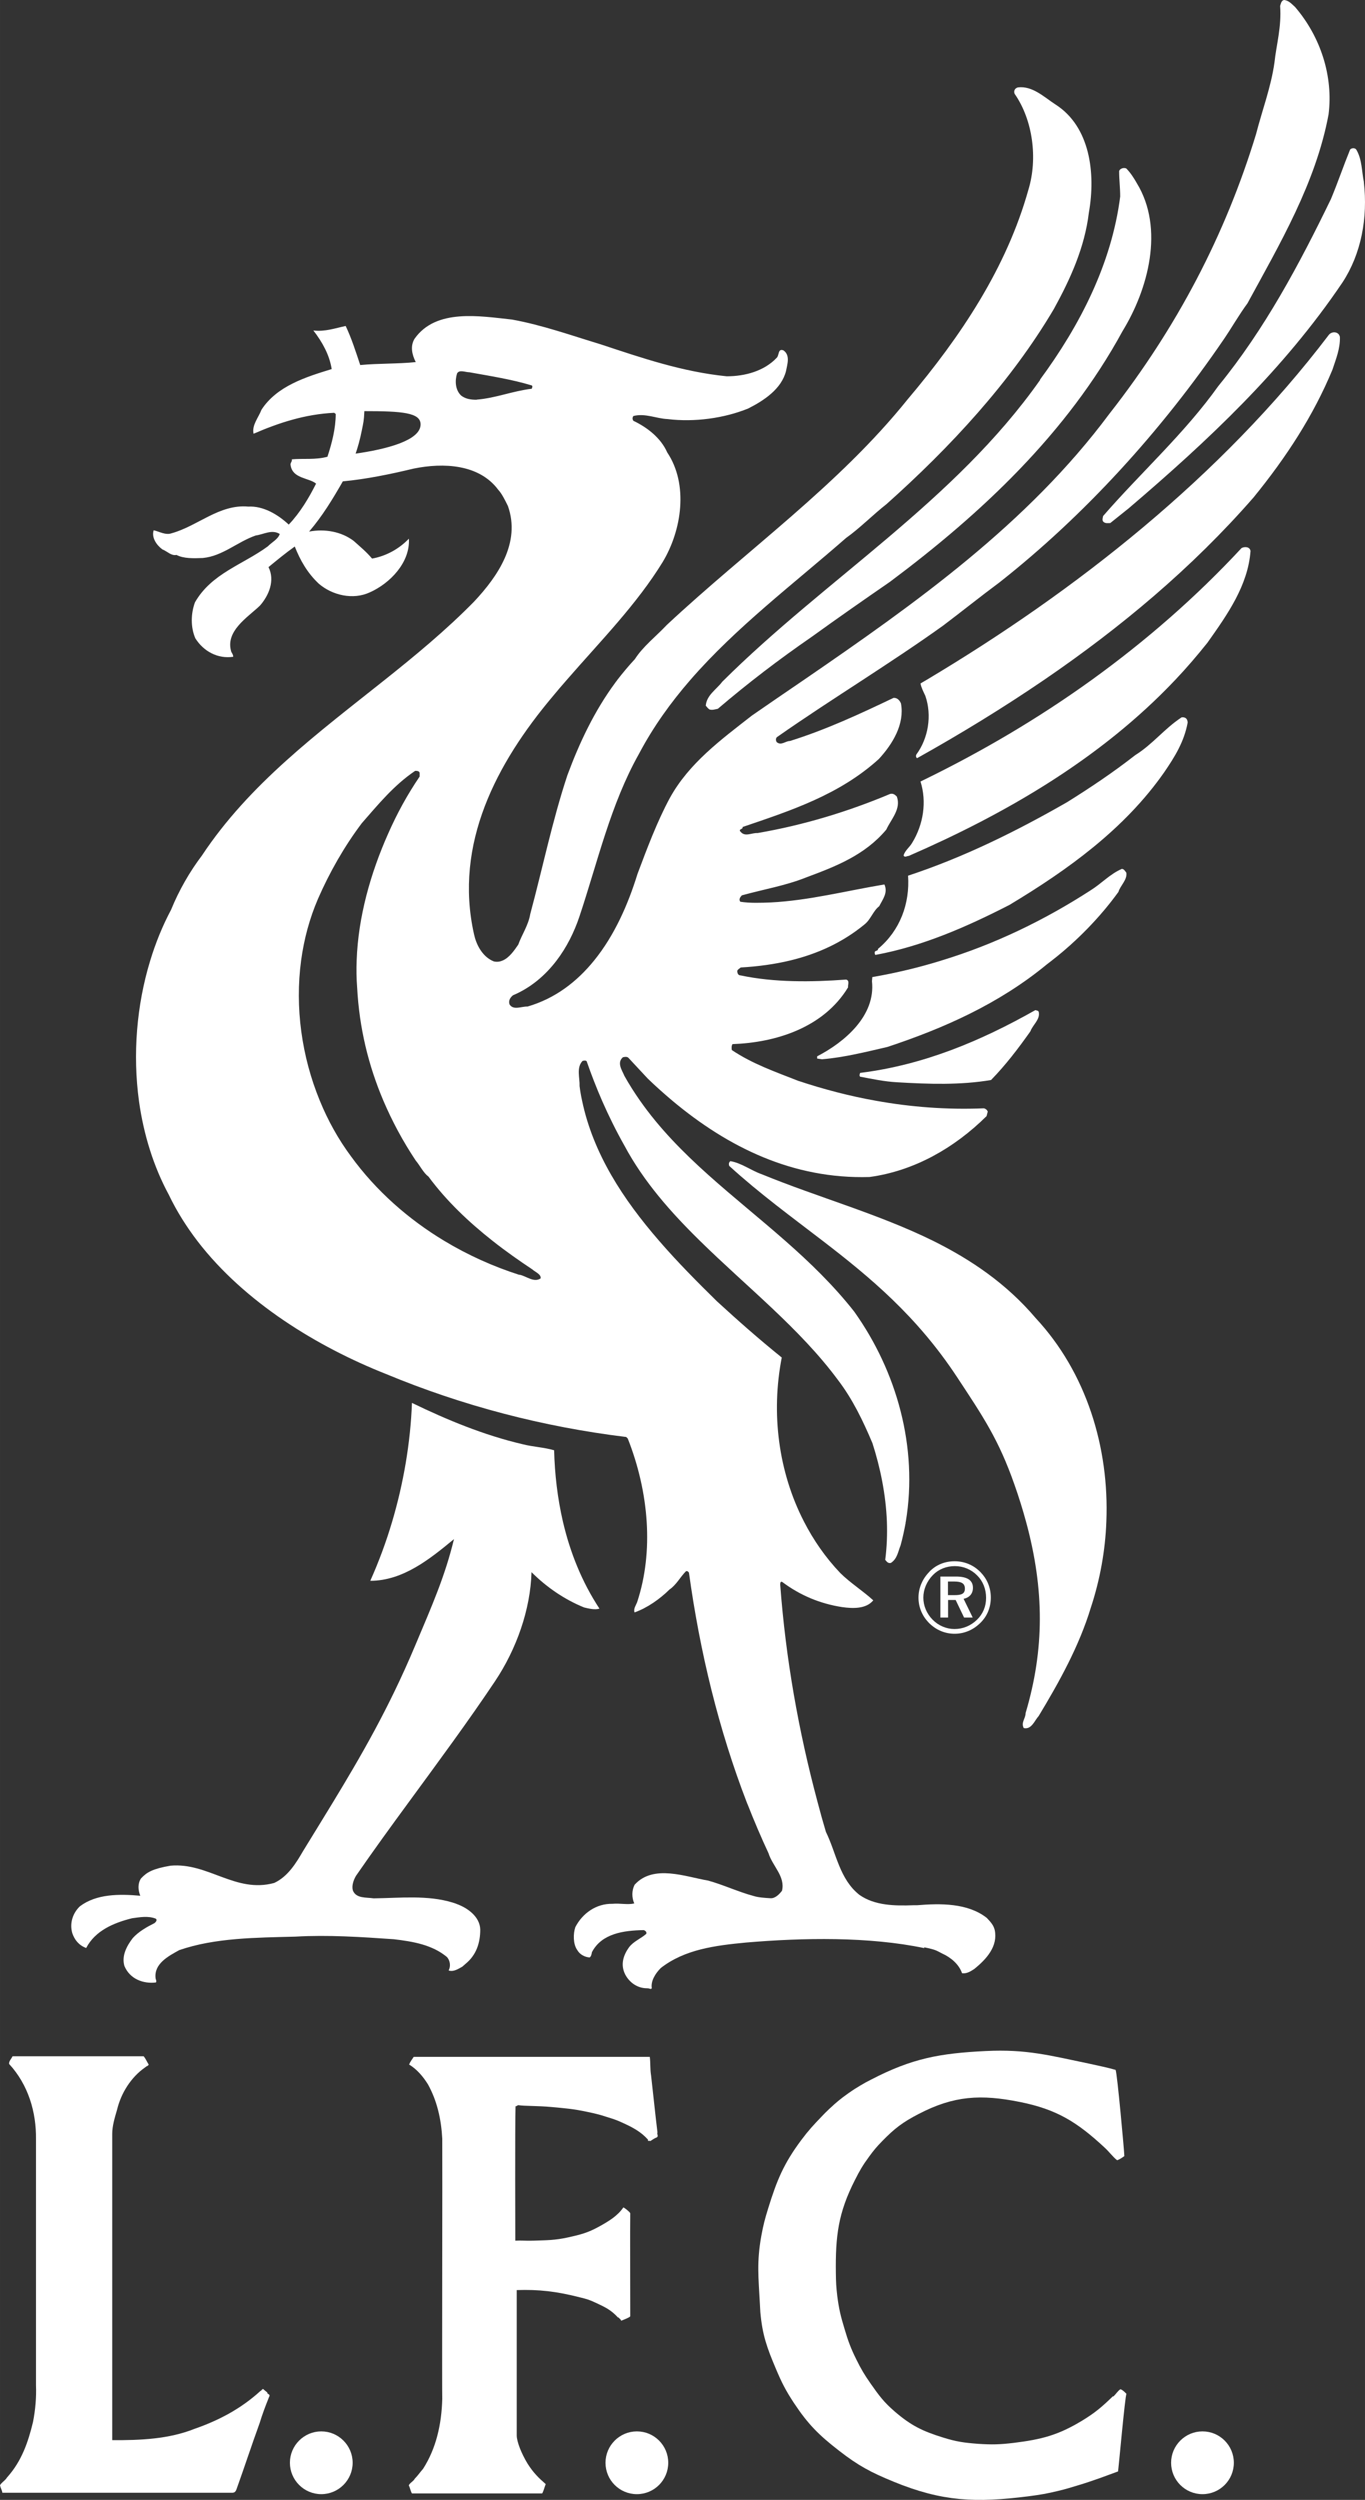 <?xml version="1.0" encoding="UTF-8"?><svg id="uuid-8ca35e07-7650-4596-8112-18b144261cb4" xmlns="http://www.w3.org/2000/svg" width="40.679mm" height="74.456mm" viewBox="0 0 115.309 211.055"><rect x="0" y="0" width="115.309" height="211.055" fill="#333333" stroke="none"/><defs><style>.uuid-ca2afb2c-9836-4547-b28f-60da6f4abccc{fill:#fff;}</style></defs><path class="uuid-ca2afb2c-9836-4547-b28f-60da6f4abccc" d="M78.07,164.4c1.06.22,1.02.28,1.55.54.7.32,1.39.89,1.65,1.65.38.06.73-.16,1.02-.35,1.04-.83,2.03-1.93,1.74-3.3-.1-.38-.28-.61-.67-1.02-1.62-1.27-3.93-1.23-5.89-1.07h-.29c-1.62.06-3.27.03-4.56-.86-1.71-1.33-1.97-3.55-2.85-5.33-.25-.84-.49-1.69-.71-2.54-1.6-5.97-2.68-12.04-3.15-18.32,0-.12,0-.31.16-.25,1.52,1.14,3.2,1.84,5.07,2.13.92.13,2.03.16,2.63-.57-.86-.79-1.97-1.49-2.79-2.31-1.24-1.3-2.26-2.77-3.07-4.35-2.15-4.18-2.79-9.13-1.87-13.84-1.96-1.58-3.68-3.1-5.48-4.75-1.66-1.63-3.33-3.31-4.87-5.09h0c-3.04-3.5-5.58-7.36-6.52-11.85-.09-.41-.16-.82-.21-1.23.03-.67-.29-1.55.25-2.12.1-.03.28-.06.35.03.39,1.12.82,2.23,1.3,3.33.57,1.3,1.2,2.57,1.9,3.81,1.62,3.02,3.9,5.6,6.38,8.03,3.96,3.89,8.44,7.4,11.65,11.74,1.24,1.62,2.12,3.46,2.91,5.33.67,2.08,1.13,4.34,1.22,6.61h0c.04,1.08,0,2.16-.14,3.24.13.16.25.32.48.26.54-.35.6-.95.82-1.49.17-.62.3-1.24.42-1.86h0v-.05c0-.03.01-.06.02-.09h0c1.04-6.27-.76-12.68-4.37-17.74-1.75-2.22-3.74-4.14-5.8-5.95-4.34-3.82-8.99-7.15-12.28-11.84-.47-.67-.91-1.36-1.32-2.09-.19-.47-.67-1.11-.13-1.58.13-.03.32-.07.45.03l1.65,1.77c.67.65,1.37,1.27,2.08,1.87,4.7,3.93,10.18,6.63,16.65,6.44,3.77-.51,7.16-2.44,9.89-5.14l.1-.38c-.06-.16-.19-.25-.32-.28-3.16.13-6.2-.11-9.14-.64-2.25-.4-4.44-.98-6.55-1.68-1.93-.76-3.87-1.43-5.61-2.6-.03-.16-.03-.38.06-.5,3.68-.13,7.7-1.4,9.76-4.79-.03-.22.16-.57-.16-.66-2.92.22-6.09.25-8.91-.35-.22,0-.29-.19-.29-.38.03-.13.19-.19.29-.29,1.44-.08,2.84-.27,4.18-.59,2.28-.55,4.39-1.5,6.25-3.02.57-.44.73-1.14,1.27-1.56.29-.57.76-1.14.44-1.84-3.23.54-6.4,1.36-9.6,1.52-.79.03-1.77.07-2.57-.06-.16-.19,0-.41.13-.54,1.84-.51,3.71-.82,5.45-1.52,2.47-.92,4.94-1.87,6.75-4.03.41-.89,1.27-1.74.89-2.79-.16-.16-.32-.29-.57-.22-3.55,1.49-7.29,2.63-11.19,3.3-.51-.03-1.05.35-1.43-.1-.25-.25.22-.19.16-.41,4.09-1.39,8.18-2.72,11.51-5.74,1.17-1.27,2.19-2.95,1.87-4.69-.1-.25-.32-.5-.63-.47-2.85,1.36-5.71,2.69-8.75,3.64-.38,0-.73.41-1.11.1-.1-.13-.1-.35.03-.44,2.37-1.66,4.8-3.23,7.22-4.81h0c2.29-1.5,4.58-3,6.81-4.6,1.55-1.17,3.17-2.47,4.75-3.64,7.2-5.67,13.66-12.78,18.92-20.48.7-1.02,1.3-2.09,2.03-3.08,2.76-5.07,5.77-10.17,6.85-15.94.41-3.23-.67-6.56-2.82-9.07-.28-.25-.54-.57-.95-.6-.23.06-.26.32-.32.5.13,1.78-.32,3.27-.48,4.79-.29,2.06-1.04,4.03-1.55,6.02-2.6,8.53-6.69,16.35-12.39,23.62-6.92,9.3-16.33,15.97-25.81,22.47h0c-1.47,1-2.93,2-4.39,3.01-2.6,2.03-5.32,4.02-6.94,6.97-1.08,2-1.93,4.28-2.73,6.41-.78,2.53-1.93,5.17-3.66,7.3-1.45,1.79-3.29,3.21-5.63,3.89-.48-.03-1.2.35-1.52-.19-.1-.32.06-.57.29-.76,1.51-.64,2.73-1.68,3.69-2.94.84-1.1,1.48-2.38,1.92-3.69,1.55-4.63,2.63-9.48,5.04-13.76,1.21-2.29,2.69-4.34,4.34-6.24h-.08.08c3.87-4.45,8.69-8.08,13.15-11.98,1.17-.83,2.28-1.97,3.42-2.86,5.39-4.81,10.49-10.3,14.14-16.48,1.4-2.54,2.6-5.2,2.95-8.11.6-3.39.08-7.28-2.79-9.13-.98-.63-1.96-1.61-3.2-1.46-.25.06-.38.29-.28.54,1.55,2.22,1.96,5.48,1.17,8.08-1.84,6.59-5.7,12.39-10.21,17.72-5.83,7.26-13.53,12.68-20.35,19.05-.89.95-2,1.8-2.69,2.88-.48.51-1.04,1.18-1.48,1.75h0s-.04.06-.06.09c-.03.03-.05.06-.08.1h0c-1.79,2.41-3.07,5.13-4.08,7.86-1.27,3.83-2.09,7.83-3.14,11.73-.16.95-.7,1.71-1.01,2.57-.34.5-.76,1.1-1.31,1.34-.23.1-.47.14-.75.08-.06-.03-.12-.05-.18-.08-.84-.43-1.32-1.37-1.5-2.23-1.71-7.64,1.93-14.45,6.62-20.03.4-.48.8-.96,1.21-1.42,2.83-3.26,5.9-6.36,8.11-9.96,1.62-2.69,2.19-6.56.38-9.26-.54-1.23-1.71-2.12-2.85-2.66-.1-.13-.1-.28,0-.41,1.01-.25,1.93.22,2.88.26,2.28.28,4.79-.07,6.81-.89,1.33-.67,2.82-1.65,3.2-3.17.1-.54.38-1.33-.22-1.74-.48-.19-.35.44-.57.63-1.05,1.11-2.66,1.56-4.22,1.56-3.77-.38-7.2-1.56-10.65-2.7-2.51-.76-4.91-1.62-7.48-2.09-2.73-.29-6.43-.95-8.24,1.62-.38.63-.22,1.33.1,1.97-1.52.16-3.11.1-4.69.25-.38-1.14-.73-2.25-1.23-3.3-.89.19-1.74.5-2.73.38.76.98,1.36,2.06,1.55,3.26-2.19.67-4.63,1.43-5.93,3.43-.25.66-.83,1.3-.67,2.03,2.12-.92,4.34-1.65,6.81-1.77l.13.1c0,1.2-.32,2.47-.7,3.61-1.01.28-2.03.13-3.01.22.06.16-.16.32-.1.5.16,1.14,1.55,1.05,2.15,1.55-.6,1.2-1.36,2.47-2.31,3.46-.92-.86-2.16-1.59-3.42-1.52-2.44-.22-4.28,1.65-6.47,2.25-.51.19-1.08-.16-1.52-.25-.19.6.22,1.23.73,1.61.41.16.76.57,1.2.47.6.32,1.46.29,2.22.26,1.68-.16,2.91-1.36,4.47-1.9.67-.09,1.36-.54,2.03-.13-.13.44-.67.7-1.01,1.05-2.12,1.55-4.75,2.28-6.15,4.72-.35.95-.38,2.09.03,3.04.7,1.11,1.9,1.75,3.2,1.56,0-.16-.09-.29-.16-.41-.54-1.74,1.33-2.88,2.41-3.9.76-.86,1.3-2.13.73-3.26.73-.6,1.42-1.17,2.22-1.74.45,1.14,1.05,2.22,2.03,3.14,1.14.98,2.89,1.39,4.31.73,1.71-.76,3.42-2.53,3.3-4.53-.83.86-1.9,1.46-3.11,1.68-.51-.6-.95-.95-1.55-1.49-1.04-.79-2.44-1.04-3.77-.79,1.14-1.33,2-2.76,2.85-4.24,2-.19,3.99-.6,5.99-1.08,2.5-.51,5.51-.38,7.13,1.78.32.35.57.86.83,1.39,1.08,3.08-.83,5.9-2.88,8.08-2.35,2.39-4.94,4.53-7.58,6.63-5.59,4.45-11.38,8.73-15.4,14.8-1.01,1.33-1.93,2.92-2.6,4.57-.72,1.35-1.31,2.8-1.77,4.32-1.14,3.74-1.48,7.89-.94,11.84.39,2.79,1.22,5.5,2.52,7.9.67,1.4,1.5,2.71,2.45,3.95,3.98,5.16,10.14,8.9,15.87,11.17,6.5,2.7,13.28,4.47,20.32,5.33l.13.13c.87,2.2,1.45,4.62,1.6,7.06.14,2.28-.09,4.58-.81,6.76-.1.26-.32.54-.22.86,1.08-.38,2.15-1.14,2.95-1.93.6-.41.89-1.04,1.4-1.55.12-.03.19.03.25.13.92,6.66,2.51,13.25,4.9,19.43h0s.02.03.02.05c0,.01,0,.03.02.04.55,1.4,1.14,2.79,1.78,4.16.35,1.11,1.43,1.96,1.14,3.17-.22.28-.57.66-.98.63-.47-.03-1.01-.06-1.42-.19-1.3-.35-2.57-.95-3.84-1.3-1.9-.32-4.63-1.4-6.21.35-.25.48-.25,1.08-.03,1.58-.57.13-1.2-.03-1.84.03-1.36-.03-2.53.79-3.14,1.97-.19.57-.19,1.43.16,1.93.22.38.63.6,1.05.63.13-.1.16-.25.19-.44.82-1.59,2.69-1.84,4.37-1.87.13.03.29.16.22.32-.47.41-1.08.63-1.46,1.14-.48.67-.73,1.46-.32,2.28.35.67,1.02,1.17,1.84,1.17.3,0,.28.13.41,0-.1-.6.29-1.24.76-1.71,2.03-1.58,4.6-1.9,7.2-2.15,4.82-.41,10.38-.51,15.06.47M30.04,38.3c.15-.43.38-1.2.53-1.99.12-.62.17-.73.21-1.6,3.18,0,4.75.12,4.75,1.12,0,1.37-2.92,2.1-5.5,2.47M40.26,33.75c-.47,0-.92-.06-1.3-.35-.51-.47-.54-1.27-.35-1.87.19-.35.7-.1,1.05-.1,1.77.32,3.58.6,5.26,1.11.1.06.03.19,0,.28-1.61.19-3.04.79-4.66.92M43.87,107.63c-2.19-.7-4.33-1.66-6.34-2.87-3.04-1.83-5.77-4.23-7.89-7.15-1.06-1.43-1.94-3.01-2.63-4.7-1.52-3.7-2.11-7.86-1.57-11.84.24-1.78.71-3.53,1.42-5.18.98-2.25,2.25-4.47,3.71-6.4,1.36-1.55,2.7-3.2,4.5-4.41.16,0,.32,0,.38.16v.32c-1.05,1.55-1.9,3.1-2.66,4.82-1.49,3.35-2.53,7.03-2.66,10.69-.03.76-.02,1.54.04,2.3.18,3.41.95,6.57,2.21,9.54.75,1.76,1.66,3.45,2.74,5.07.38.45.63,1.02,1.08,1.36,1.53,2.07,3.41,3.84,5.4,5.41h0c1.1.87,2.24,1.67,3.37,2.42.25.23.76.41.7.76-.57.38-1.2-.19-1.77-.31"/><path class="uuid-ca2afb2c-9836-4547-b28f-60da6f4abccc" d="M87.87,32.07c-7.23,10.27-18.1,16.77-26.85,25.48-.51.67-1.33,1.14-1.4,2.03.1.1.16.22.32.32.25.06.41,0,.7-.06,2.57-2.19,5.14-4.15,7.95-6.09,2.19-1.58,4.37-3.1,6.59-4.63,7.73-5.77,14.96-12.55,19.65-21.17,2.16-3.52,3.55-8.65,1.2-12.49-.25-.44-.54-.89-.89-1.24-.25-.1-.54.03-.6.22,0,.73.09,1.43.09,2.15-.73,5.71-3.42,10.91-6.78,15.47"/><path class="uuid-ca2afb2c-9836-4547-b28f-60da6f4abccc" d="M37.91,166.36c.41.13.79-.13,1.14-.32.06-.06.1-.08.25-.22.95-.76,1.27-1.81,1.27-2.92-.03-1.07-1.05-1.8-1.9-2.12-.19-.08-.25-.1-.45-.16-2.09-.64-4.41-.38-6.66-.35-.63-.1-1.46.03-1.75-.66-.12-.41.06-.89.26-1.24,1.45-2.1,2.96-4.18,4.48-6.25h-.03.03c2.48-3.39,4.98-6.76,7.28-10.2,1.8-2.7,2.98-6.02,3.07-9.19,1.27,1.27,2.79,2.31,4.44,2.98.41.1.92.22,1.3.1-1.47-2.23-2.48-4.73-3.09-7.36h-.37.37c-.45-1.95-.69-3.98-.74-6.01-.85-.25-1.8-.29-2.66-.51-3.26-.76-6.4-2.06-9.35-3.49-.12,3.32-.71,6.79-1.68,10.05-.5,1.69-1.12,3.36-1.84,4.97,2.8,0,5.1-1.9,7.07-3.52-.76,3.14-1.84,5.58-3.3,9.04-2.21,5.25-4.56,9.29-6.96,13.24-.81,1.33-1.63,2.66-2.49,4.06-.57.98-1.27,2.15-2.44,2.69-3.26.89-5.58-1.74-8.75-1.46-1.5.26-2,.54-2.5,1.08-.29.44-.25.98-.06,1.46-1.78-.16-3.71-.16-5.1.89-.6.57-.89,1.43-.64,2.28.19.54.54,1.01,1.17,1.24.76-1.46,2.31-2.12,3.87-2.51.66-.09,1.36-.22,2,.03.16.1.03.28-.1.38-.63.32-1.33.7-1.84,1.27-.51.67-.95,1.49-.7,2.35.46,1.1,1.59,1.52,2.66,1.39.09-.13-.03-.25-.03-.38-.13-1.2,1.07-1.84,2-2.35,3.04-1.05,6.5-1.05,9.82-1.14,2.76-.16,5.55.03,8.31.22,1.62.19,3.24.47,4.47,1.49.29.29.35.8.16,1.14"/><path class="uuid-ca2afb2c-9836-4547-b28f-60da6f4abccc" d="M86.47,145.89c.67.16.92-.63,1.27-1.01,1.74-2.88,3.42-5.9,4.41-9.16.77-2.34,1.22-4.8,1.31-7.27.25-6.24-1.68-12.56-5.97-17.17-2.48-2.92-5.46-4.93-8.66-6.52h0c-4.63-2.28-9.74-3.68-14.47-5.62-.92-.32-1.71-.95-2.66-1.11-.13.1-.16.25-.09.41,2.57,2.34,5.25,4.29,7.89,6.32,4.01,3.08,7.95,6.35,11.34,11.49,2.21,3.35,3.52,5.28,4.85,9.07.38,1.07.7,2.11.98,3.13,1.57,5.76,1.56,10.82-.03,16.17,0,.48-.41.79-.16,1.27"/><path class="uuid-ca2afb2c-9836-4547-b28f-60da6f4abccc" d="M87.46,85.28c-4.6,2.6-9.42,4.63-14.8,5.3-.03.1-.09.22,0,.32,1.02.19,2.03.41,3.11.47,2.69.16,5.36.25,7.95-.19,1.24-1.27,2.32-2.69,3.33-4.12.19-.54.83-.98.7-1.62-.03-.13-.19-.13-.29-.16"/><path class="uuid-ca2afb2c-9836-4547-b28f-60da6f4abccc" d="M94.74,73.37c-.95.41-1.71,1.23-2.57,1.77-3.94,2.55-8.13,4.57-12.57,5.93h0c-1.92.6-3.89,1.07-5.91,1.42l-.03.35c.32,2.92-2.31,5.14-4.63,6.34v.19l.41.06c1.9-.16,3.74-.63,5.52-1.04,4.78-1.58,9.44-3.65,13.47-6.97.14-.11.29-.22.44-.34h0c2.06-1.6,4.05-3.62,5.61-5.78.16-.54.76-1.02.67-1.62-.1-.13-.22-.35-.41-.32"/><path class="uuid-ca2afb2c-9836-4547-b28f-60da6f4abccc" d="M99.82,60.56c-1.49.98-2.41,2.25-3.93,3.2-1.87,1.46-3.77,2.73-5.74,3.96-4.31,2.47-8.74,4.66-13.44,6.21.16,2.34-.67,4.63-2.54,6.18.03.19-.28.13-.28.29,0,.06,0,.16.06.22,3.96-.73,7.67-2.35,11.32-4.22,4.91-2.95,9.73-6.4,13.09-11.22.89-1.3,1.68-2.58,1.97-4.18-.02-.35-.22-.47-.51-.44"/><path class="uuid-ca2afb2c-9836-4547-b28f-60da6f4abccc" d="M115.22,15.39c-.19-.92-.16-1.93-.63-2.73-.09-.19-.41-.19-.54-.03-.57,1.4-1.05,2.82-1.62,4.18-2.66,5.48-5.58,10.97-9.51,15.78-2.85,4-6.56,7.32-9.73,10.97-.03.13-.1.35,0,.47.16.19.44.13.6.13l1.55-1.24c6.69-5.7,13.09-11.7,18.07-19.08,1.58-2.41,2.15-5.45,1.8-8.47"/><path class="uuid-ca2afb2c-9836-4547-b28f-60da6f4abccc" d="M104.89,46.26c-3.86,4.16-8.12,7.86-12.65,11.13h0c-4.59,3.31-9.46,6.16-14.48,8.59.54,1.71.25,3.61-.7,5.17-.22.38-.63.67-.73,1.08.1.19.29.03.44.03,8.11-3.53,16.17-8.16,22.51-14.86h0c.95-1,1.85-2.05,2.72-3.14,1.68-2.37,3.42-4.82,3.64-7.74-.06-.38-.51-.38-.76-.25"/><path class="uuid-ca2afb2c-9836-4547-b28f-60da6f4abccc" d="M112.24,28.29c-9.1,11.97-21.42,21.63-33.95,29.1h0c-.18.1-.35.21-.53.31.06.35.25.7.41,1.05.57,1.65.25,3.58-.76,4.95-.06.12-.03.25.06.31,3.65-2.04,7.24-4.23,10.73-6.61h0c6.46-4.41,12.51-9.46,17.7-15.41,2.76-3.39,5.04-6.88,6.66-10.78.29-.89.66-1.77.63-2.76-.09-.48-.7-.51-.95-.16"/><path class="uuid-ca2afb2c-9836-4547-b28f-60da6f4abccc" d="M94.02,202.3c-.93.9-1.5,1.39-2.6,2.06-2.03,1.23-3.43,1.59-5.78,1.88-1.17.14-1.85.16-3.02.08-1.17-.09-1.84-.18-2.95-.53-1.72-.53-2.71-1.01-4.08-2.19-.92-.79-1.34-1.36-2.04-2.36-.53-.76-.8-1.21-1.21-2.04-.48-.97-.69-1.55-1-2.59-.32-1.06-.47-1.67-.61-2.76-.09-.75-.11-1.17-.12-1.92-.04-3.14.19-5.09,1.61-7.88.4-.79.65-1.23,1.18-1.95.4-.55.64-.84,1.12-1.33,1.05-1.08,1.75-1.61,3.09-2.3,2.98-1.55,5.26-1.67,8.55-1.01,3.09.62,4.81,1.68,7.12,3.82.45.41.71.8,1.09,1.1.23-.08.41-.21.61-.35,0-.33-.61-7.07-.74-7.28-.71-.2-1.34-.33-2.21-.52-3.37-.7-5.32-1.24-8.76-1.07-3.89.19-6.23.62-9.68,2.41-.36.18-.56.29-.91.5-.39.23-.61.37-.98.63-.68.48-1.04.78-1.65,1.35-.27.25-.41.4-.67.67-.69.72-1.08,1.14-1.68,1.94-1.5,2.01-2.07,3.4-2.81,5.79-.28.9-.41,1.41-.58,2.33-.39,2.18-.24,3.47-.12,5.69.02.29.02.45.04.73.17,1.93.56,3.01,1.32,4.8.49,1.16.82,1.81,1.51,2.86,1.2,1.81,2.11,2.72,3.83,4.05,1.62,1.26,2.68,1.82,4.58,2.6,4.14,1.7,6.97,1.8,11.41,1.24.99-.13,1.55-.22,2.53-.46.66-.16,1.02-.27,1.67-.47,1.33-.4,2.36-.8,3.37-1.17.03-.11.59-6.4.71-6.55-.15-.14-.3-.32-.51-.39-.23.15-.36.39-.6.62"/><path class="uuid-ca2afb2c-9836-4547-b28f-60da6f4abccc" d="M22.57,201.98l-.36-.3-.06.06c-.08.02-.06.11-.14.11-1.68,1.53-3.55,2.5-5.59,3.21-2.13.85-4.54.97-6.94.95v-25.86c0-.67.21-1.36.41-2.04.33-1.39,1.18-2.75,2.37-3.57.08-.06.12-.1.21-.13.03-.03.09-.08.09-.11-.15-.23-.25-.5-.43-.7H1.06c-.09.21-.32.41-.29.65,1.62,1.76,2.3,4.06,2.27,6.36v20.77c.04,1-.05,2.07-.25,3.09-.41,1.71-.96,3.3-2.16,4.65-.04.03-.1.14-.12.16-.19.22-.39.32-.51.54.05.24.17.41.2.63h19.44q.22,0,.32-.24c.68-1.89,1.3-3.79,1.98-5.66.21-.7.47-1.38.74-2.06.02-.11.12-.18.08-.29-.05-.1-.2-.09-.18-.21"/><path class="uuid-ca2afb2c-9836-4547-b28f-60da6f4abccc" d="M52.23,195.64c.1.11.23.18.24.29,0,0,.77-.29.77-.38,0-2.29-.02-7.39,0-8.7-.05-.12-.46-.44-.58-.49-.48.7-1.18,1.14-2.09,1.64-.93.51-1.54.66-2.57.89-1.13.25-1.8.24-2.97.28-.59.02-1.01-.03-1.5,0,0,0-.03-9.91.02-11.35.09.02.15-.09.24-.09.52.08,1.68.05,2.74.15,1.2.11,1.88.16,3.06.41.67.14,1.04.23,1.69.44.48.15.75.23,1.21.44.96.43,1.65.8,2.25,1.47-.05.18.12.06.2.12.15-.1.35-.24.54-.31.18-.11-.01-.27.06-.42-.19-1.54-.36-3.25-.54-4.81-.09-.53-.04-1.04-.11-1.57h-19.94c-.14.21-.3.41-.39.65.65.39,1.18,1.01,1.59,1.67.77,1.39,1.12,2.93,1.21,4.59.02,1.57-.03,21.86,0,21.97-.06,2.17-.52,4.18-1.62,5.9-.24.27-.44.57-.7.83-.11.23-.41.34-.51.57.11.19.14.47.27.68h11c.14-.25.2-.55.3-.79-.58-.5-1.05-.96-1.53-1.72-.52-.85-.92-1.86-.92-2.39v-12.27c1.85-.06,3.35.1,5.4.63.25.06.4.1.65.18.25.09.38.15.62.26.8.37,1.29.6,1.89,1.25"/><path class="uuid-ca2afb2c-9836-4547-b28f-60da6f4abccc" d="M53.8,205.27c-1.46,0-2.65,1.19-2.65,2.65s1.18,2.65,2.65,2.65,2.65-1.19,2.65-2.65-1.18-2.65-2.65-2.65"/><path class="uuid-ca2afb2c-9836-4547-b28f-60da6f4abccc" d="M27.14,205.27c-1.46,0-2.65,1.19-2.65,2.65s1.19,2.65,2.65,2.65,2.65-1.19,2.65-2.65-1.19-2.65-2.65-2.65"/><path class="uuid-ca2afb2c-9836-4547-b28f-60da6f4abccc" d="M101.58,205.27c-1.46,0-2.65,1.19-2.65,2.65s1.18,2.65,2.65,2.65,2.65-1.19,2.65-2.65-1.18-2.65-2.65-2.65"/><path class="uuid-ca2afb2c-9836-4547-b28f-60da6f4abccc" d="M78.52,132.69c-.6.6-.93,1.38-.93,2.19s.31,1.55.89,2.14c.59.59,1.34.91,2.16.91s1.57-.32,2.17-.91c.58-.56.89-1.31.89-2.15s-.32-1.58-.88-2.15c-.59-.6-1.35-.91-2.18-.91s-1.56.3-2.12.87M82.55,133.01c.49.49.75,1.15.75,1.89s-.27,1.36-.77,1.85c-.53.51-1.18.78-1.9.78-.68,0-1.35-.28-1.85-.79s-.78-1.17-.78-1.86.29-1.38.81-1.91c.48-.49,1.14-.75,1.85-.75s1.38.27,1.89.79"/><path class="uuid-ca2afb2c-9836-4547-b28f-60da6f4abccc" d="M80.08,135.08h.65l.71,1.48h.73l-.77-1.58c.5-.1.79-.44.79-.93,0-.63-.47-.95-1.44-.95h-1.31v3.46h.65v-1.48l-.01-0ZM80.08,133.52h.54c.61,0,.89.17.89.6s-.28.55-.88.55h-.55v-1.15Z"/></svg>